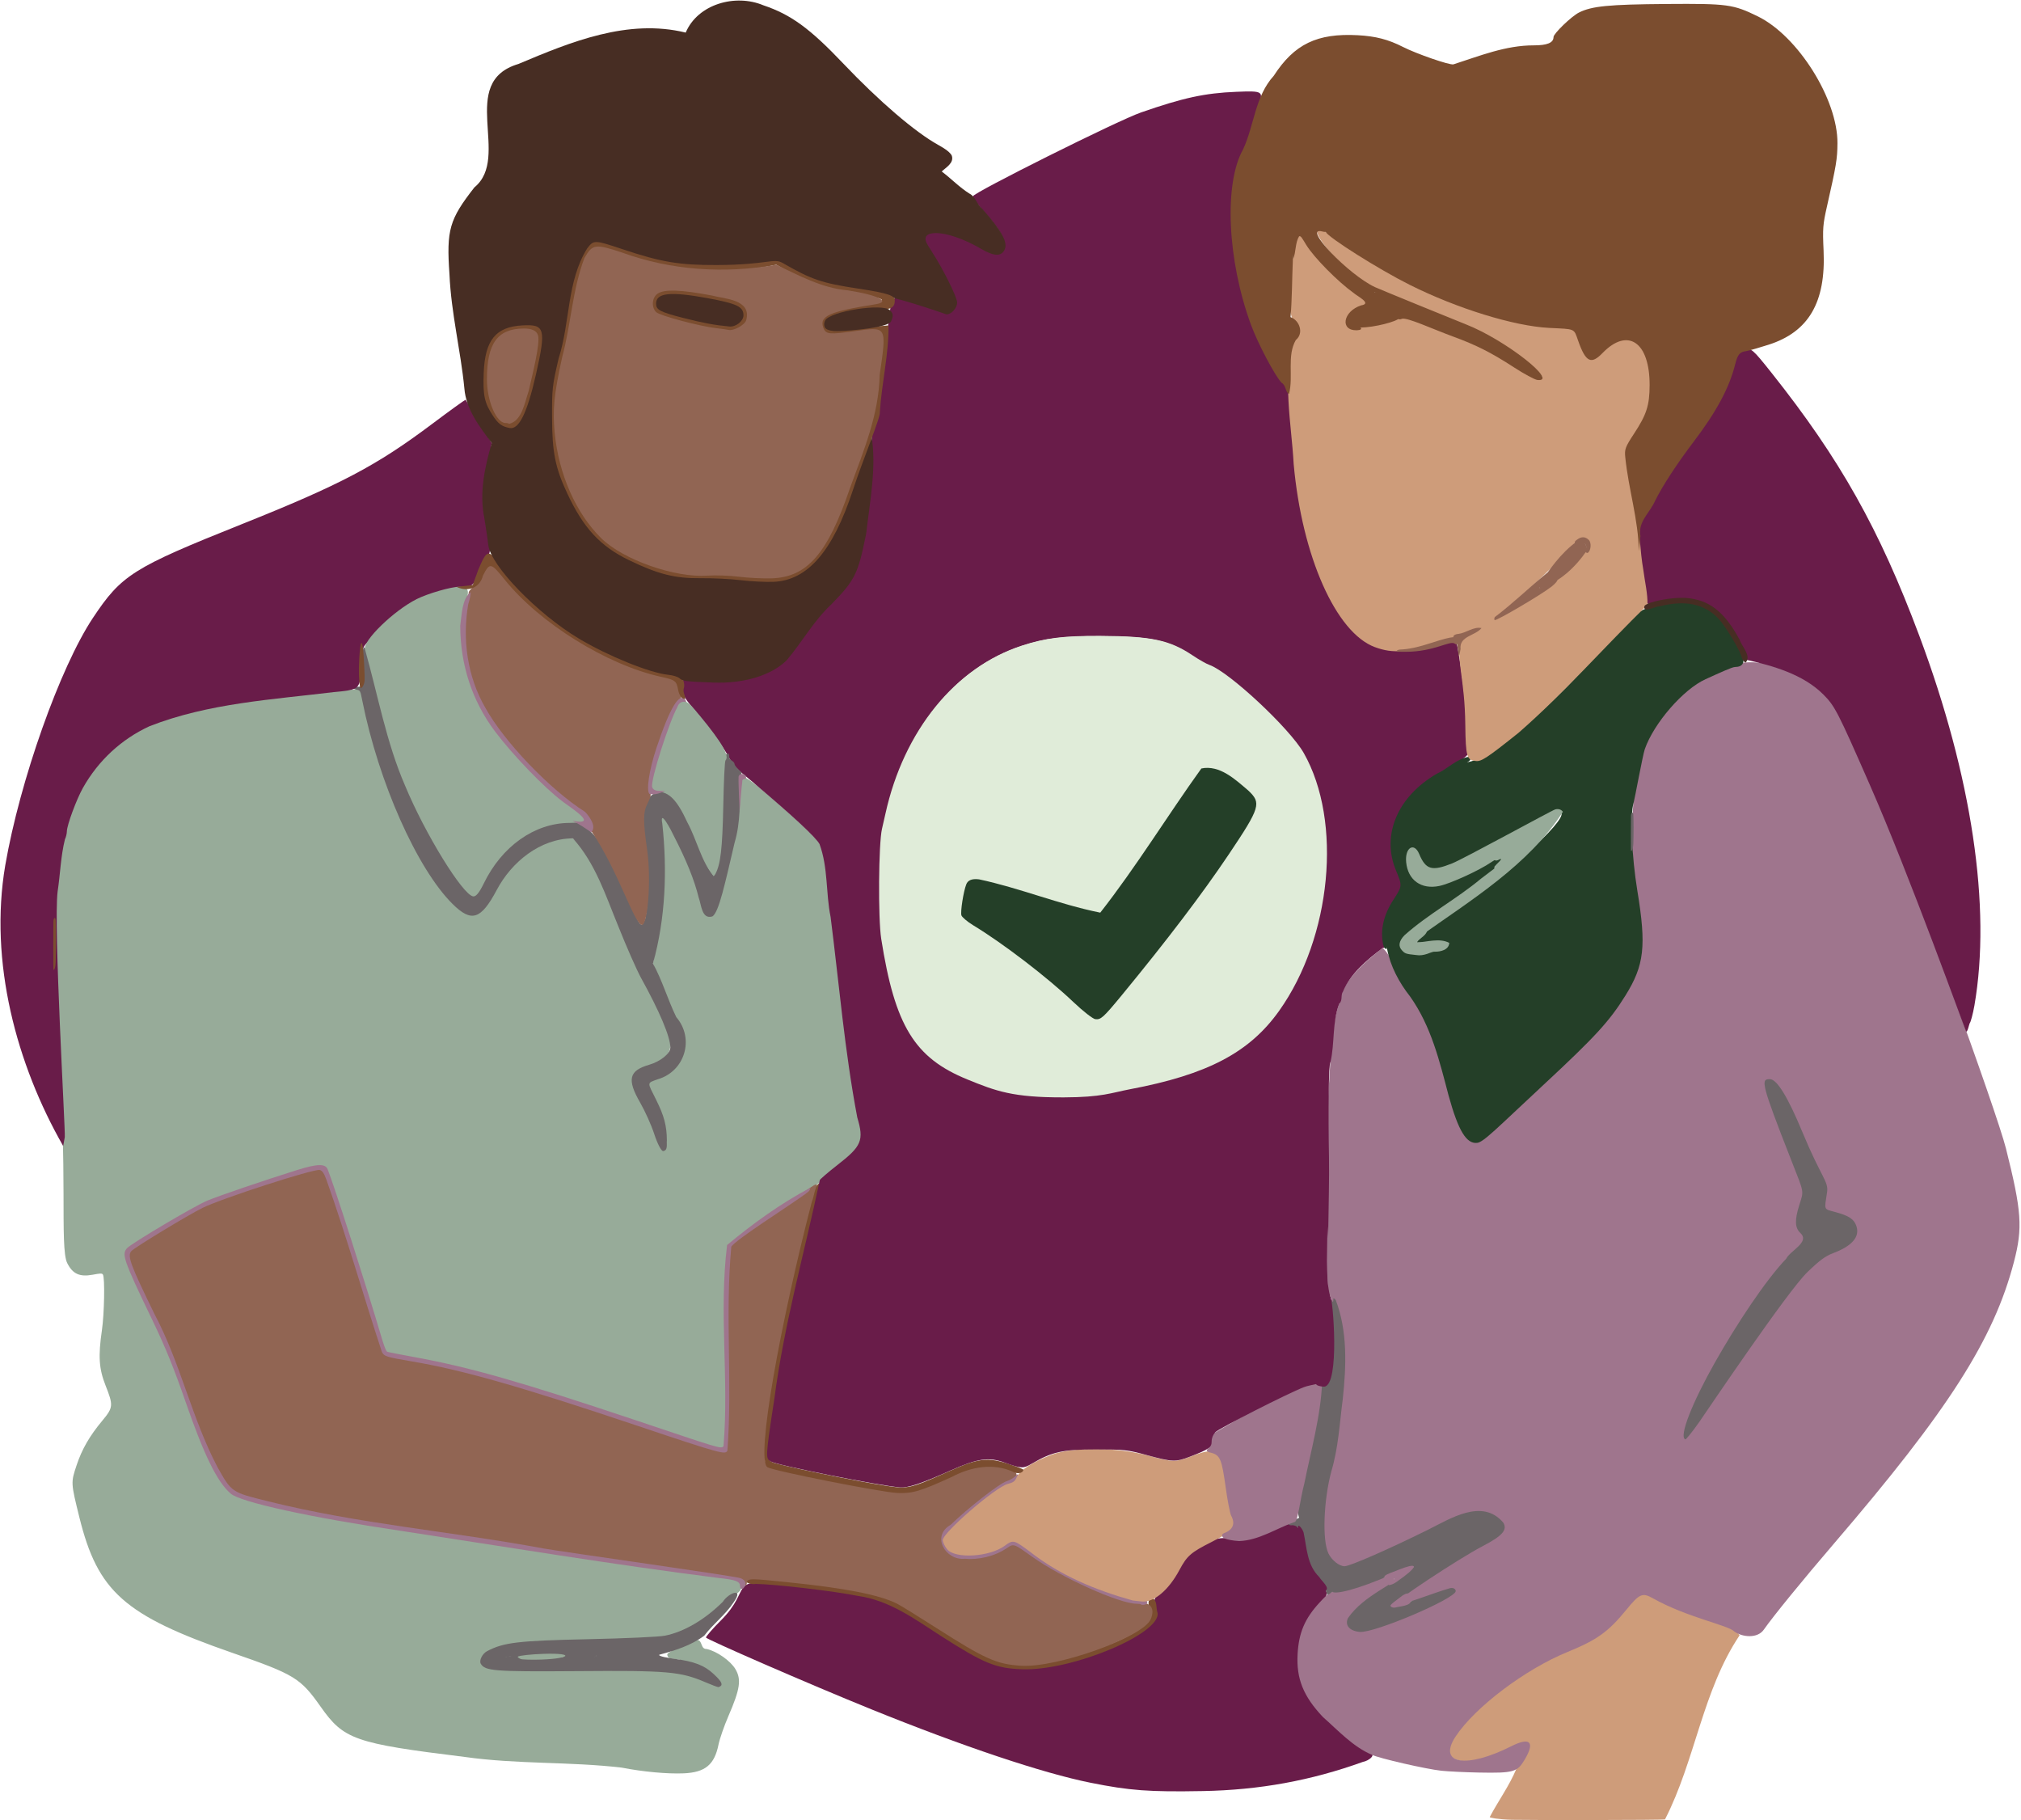 <svg width="1135" height="1022" viewBox="0 0 1135 1022" fill="none" xmlns="http://www.w3.org/2000/svg">
<path d="M935.08 1021.61C952.2 988.17 956.04 949.5 976.97 918.24C973.08 912.47 965.47 911.54 959.4 909.32C947.56 905.97 939.76 902.71 928.72 896.49C922.86 893.19 919.82 894.32 912.59 903.16C902.39 915.64 896.6 919.8 880.01 926.57C856.17 936.31 827.54 957.93 816.61 974.44C806.244 990.09 824.02 994.21 849.26 981.47C851.85 980.62 857.17 976.53 858.47 980.13C858.47 982.3 853.36 992.03 851.66 993.08C847.63 1002.79 841.52 1011.07 836.63 1020.32C836.51 1020.64 841.07 1021.63 849.14 1021.84C857.2 1022.05 934.37 1022.06 935.08 1021.61Z" fill="#CE9C7A"/>
<path d="M675.51 1005.71C707.308 1005.12 736.267 999.84 765.466 989.3C768.233 988.92 774.042 985.13 768.517 983.61C766.015 983.13 750.02 970.05 743.702 963.36C732.727 951.74 729.044 942.64 729.8 928.91C730.442 917.26 733.414 909.89 740.787 901.69C746.478 895.36 746.433 893.73 740.92 889.21C733.27 882.94 731.888 879.35 730.001 861.69C729.531 849.42 714.876 859.47 708.662 861.15C706.791 862.09 704.488 863.23 703.533 863.69C701.09 864.86 690.7 864.93 689.954 863.72C678.186 862.48 665.419 871.74 660.405 882.83C658.633 886.15 655.199 890.62 652.633 892.92C647.788 897.28 647.488 898.26 649.023 905.72C651.374 917.14 604.194 936.47 574.561 936.47C560.849 936.47 553.887 933.54 528.287 917.21C495.965 896.6 490.996 894.54 441.006 889.5C407.48 886.13 423.435 891.45 404.656 910.1C400.238 914.48 396.466 918.92 396.466 919.49C396.466 920.38 453.662 945.34 489.3 959.78C540.62 980.57 585.626 995.65 612.389 1001.02C634.438 1005.45 645.331 1006.26 675.51 1005.71Z" fill="#691C49"/>
<path d="M384.024 995.75C396.051 995.21 401.231 990.92 403.519 979.61C404.187 976.31 406.687 969.13 409.116 963.52C415.695 948.34 416.409 943.02 413.042 937.28C410.299 932.6 402.59 927.18 396.871 925.93C393.306 926.07 394.638 921.08 391.569 920.82C388.977 921.06 376.295 926.7 374.736 928.87C374.789 932.75 380.222 930.7 382.52 932.37C388.523 934.81 395.365 935.65 400.009 940.72C407.334 947.54 406.648 948.32 397.384 944.01C384.574 938.05 384.003 937.97 329 937.97C280.481 937.97 278.583 937.94 274.753 936.02C263.586 930.41 274.499 925.02 300.696 921.96C309.281 920.95 368.739 920.43 373.079 919.6C384.175 917.47 396.448 910.39 406.707 900.18C408.999 895.77 415.767 895.76 416.534 891.08C416.534 887.69 413.603 886.06 403.557 884.98C343.316 877.33 284.675 867.59 225.078 858.5C174.291 850.99 136.018 842.71 130.319 837.92C122.787 831.58 115.603 816.83 105.036 786.24C98.808 768.22 93.67 755.6 86.517 740.77C70.009 706.54 69.166 705 72.109 701.62C74.462 698.92 109.245 678.34 116.818 675.16C137.474 667.82 158.244 659.91 179.221 655.12C181.715 655 182.375 655.4 183.007 656.94C186.428 665.28 204.705 722.32 213.449 751.95C214.635 755.97 216.47 759.8 217.126 760.04C217.781 760.28 224.704 761.65 232.404 763.05C263.488 768.71 292.156 776.9 357.15 798.65C403.009 814.01 405.85 814.46 407.183 812.68C410.685 775.03 404.646 737.54 409.272 699.6C410.86 696.65 443.387 673.87 456.261 666.67C458.736 665.28 465.381 660.56 470.945 656.22C484.632 645.56 486.394 641.2 482.531 628.346C475.412 590.747 472.394 553.573 467.578 515.885C464.868 502.262 466.16 487.85 461.254 474.616C458.134 469.002 421.224 436.466 418.001 436.466C416.467 436.466 415.661 438.361 415.251 448.228C414.71 464.481 409.55 479.557 406.388 495.386C403.667 507.8 402.081 512.281 399.511 513.656C396.494 515.271 395.862 513.528 393.46 503.861C389.885 489.476 376.845 461.568 372.794 458.103C371.589 457.072 370.399 458.943 370.9 462.7C374.333 488.8 371.6 515.836 366.71 541.025C368.605 547.294 371.375 553.244 373.439 559.455C376.187 569.819 385.38 578.285 383.994 589.624C383.093 595.633 376.579 602.304 369.051 605.012C362.784 607.265 362.493 607.951 367.463 617.88C372.018 626.981 373.408 632.178 373.442 640.326C373.479 649.27 372.018 647.54 368.405 636.368C366.81 631.436 363.21 623.4 360.461 618.637C352.901 605.537 353.531 602.202 364.851 598.911C390.921 590.653 366.604 563.439 360.988 548.67C358.575 544.31 352.821 531.24 348.164 519.552C340.765 502.662 335.797 483.396 321.72 470.751C302.807 469.733 286.604 483.516 278.018 499.249C269.113 516.001 265.475 517.307 254.882 506.794C225.505 473.542 212.31 428.029 202.683 386.795C162.285 390.507 121.752 392.435 83.466 406.832C67.675 414.128 54.284 426.535 45.647 441.872C42.038 448.282 36.515 463.343 36.486 466.811C27.707 508.495 30.917 551.586 32.286 594.056C38.427 652 33.366 700.54 37.758 709.25C40.819 715.32 44.703 717.11 52.016 715.78C56.07 715.04 57.253 714.84 57.787 715.66C58.969 717.48 58.581 737.73 57.234 746.95C55.102 761.55 55.572 768.58 59.258 777.91C63.717 789.2 63.65 790.28 57.421 797.77C50.289 806.34 46.022 813.74 43.035 822.71C39.775 832.5 39.748 832.51 44.579 852.02C54.909 893.73 69.848 907.04 130.325 928.04C165.476 940.25 168.697 942.18 180.134 958.41C193.054 976.74 199.128 978.94 260.935 986.54C290.386 990.72 319.94 989.12 349.112 992.54C361.112 994.89 374.834 996.15 384.024 995.75Z" fill="#97AB99"/>
<path d="M830.54 995.31C850.06 995.69 852.09 995.01 856.16 988.24C862.23 978.15 859.38 975.16 848.77 980.52C823.54 993.25 807.134 990.67 817.5 975.03C828.43 958.52 856.58 937.3 880.42 927.56C897.01 920.78 903.22 916.31 913.42 903.83C920.64 894.99 922.33 894.12 928.2 897.42C947.4 908.24 970.63 912.56 973.99 916.1C978.49 919.37 987.03 920.16 990.57 915.06C995.72 907.67 1012.58 887 1029.92 866.79C1094.35 791.71 1119.62 752.14 1131.02 708.64C1136.04 689.45 1135.4 680.14 1126.55 644.87C1121.55 624.945 1073.23 490.762 1051.01 440.102C1029.47 391 1027.43 387.994 1011.5 379.734C994.59 370.967 978.6 369.466 967.95 375.541C967.01 376.079 962.75 378.068 958.44 379.988C945.62 385.701 928.66 404.335 923.13 418.809C916.53 436.054 914.49 476.551 918.9 503.053C926.09 546.274 920.01 558.281 866.14 608.347C833.93 638.283 830.71 644.09 825.01 639.623C819.74 635.493 813.245 610.116 809.028 594.858C804.138 573.317 790.335 556.609 780.462 537.514C779.176 534.902 777.019 532.466 776.253 532.466C767.722 539.21 758.218 547.227 753.719 557.046C752.255 558.703 752.658 561.009 752.227 562.981C746.822 578.539 747.498 596.373 746.035 612.978C743.302 671.94 744.352 726.42 748.93 730.37C753.802 734.57 755.966 764.4 753.046 785.43C751.254 799.03 750.641 812.61 746.666 825.86C742.3 842.16 741.535 865.25 745.066 872.69C746.864 876.48 752.094 880.52 755.118 880.53C758.061 880.54 780.411 870.85 802.152 860.08C814.361 854.28 831.72 842.14 843.34 855.53C845.58 859.23 842.59 861.75 830.39 868.2C818.25 874.62 792.205 892.06 790.229 895.08C787.066 899.89 792.363 900.75 804.948 895.99C808.55 895.14 813.683 891.72 816.47 893.42C816.47 897.45 773.304 915.47 763.817 915.47C749.022 912.07 765.809 898.92 772.31 896.01C776.202 892.95 782.37 890.5 783.233 885.37C771.884 885.01 762.693 892.54 751.588 893.47C747.518 893.47 746.431 894.06 741.158 899.76C732.783 908.8 729.402 916.72 728.734 928.85C727.977 942.58 731.951 952.47 742.925 964.1C751.539 971.72 759.914 980.9 770.522 985.36C774.275 987.27 800.9 993.38 809.444 994.29C813.294 994.7 822.81 995.16 830.54 995.31ZM946.69 807.37C945.59 800.64 951.1 791.53 954.2 784.39C972.14 749.38 989.42 722.65 1003.88 707.56C1006.48 702.61 1018.3 697.29 1011.87 691.61C1008.78 688.71 1008.8 685.61 1011.5 677C1014.11 668.66 1014.39 669.99 1007.13 651.51C989.54 606.686 988.93 607.034 994 607.034C997.84 607.034 1002.93 615.983 1011.38 636.391C1021.77 661.5 1025.94 663.23 1025.04 669.21C1023.49 679.61 1023.7 679.78 1030.41 681.61C1038.31 683.75 1040.27 684.95 1041.57 688.91C1043.52 694.8 1039.83 698.65 1029.13 702.65C1024.89 704.24 1021.22 706.88 1014.87 712.98C1002.95 724.42 999.47 729.07 972.01 770.41C958.56 790.65 947.32 807.16 946.69 807.37Z" fill="#9F758D"/>
<path d="M403.369 947.35C408.109 946.33 402.406 941.62 400.782 939.98C395.565 935.12 390.037 932.97 378.572 931.41C376.146 931.06 369.561 930.1 370.234 929.16C379.02 926.81 388.193 923.96 395.534 918.43C400.553 911.76 407.376 906.79 412.033 899.69C418.149 891.02 409.102 894.37 405.953 899.42C395.885 909.44 384.06 916.37 373.397 918.46C370.019 919.13 351.103 919.99 329.988 920.44C290.867 921.29 283.006 922.24 273.671 927.07C270.817 928.54 268.931 932.48 270.05 934.29C272.451 938.17 277.025 938.73 323.004 938.37C375.387 937.97 381.958 938.52 396.452 944.72C399.366 945.97 402.533 947.17 403.369 947.35ZM296.741 932.24C293.476 932.17 276.841 933.06 284.928 930.33C300.47 928.24 315.545 929.12 331.142 929.43C334.732 929.73 335.265 929.31 334.49 930.09C333.719 930.86 313.532 931.95 296.741 932.24Z" fill="#6B6567"/>
<path d="M574.147 937.32C602.381 938.25 652.489 917.11 650.057 905.5C649.095 902.91 650.063 899.48 647.676 897.61C644.395 896.96 644.693 900.86 645.653 902.79C650.574 915.87 614.828 928.27 588.17 932.94C566.432 936.74 559.918 934.62 526.398 913.2C500.329 896.54 497.356 895.3 474.657 891.46C459.257 888.86 423.219 885.24 420.747 886.02C415.804 888.27 422.011 889.99 424.452 889.39C435.251 889.52 468.681 893.45 481.893 896.14C499.551 898.65 513.691 909.09 528.212 918.47C552.673 934.14 559.29 936.83 574.147 937.32Z" fill="#7B4D2F"/>
<path d="M573.4 935.34C593.722 936.6 641.985 919.25 646.236 909.23C648.628 903.58 646.618 900.13 640.769 899.75C627.59 898.89 598.282 886.08 580.621 873.48C570.033 865.93 568.752 865.7 564.851 868.4C551.024 877.95 529.534 876.18 529.534 865.26C529.534 862.27 530.225 861.25 534.622 856.98C544.209 847.67 561.369 834.2 565.482 832.79C581.281 827.34 560.401 816.35 534.279 828.24C517.266 835.98 512.689 837.47 505.461 837.47C497.795 837.47 434.934 825.12 431.538 822.95C428.348 820.9 428.791 817.21 433.557 786.53C439.096 750.87 459.139 666.3 458.9 665.46C458.28 663.27 450.779 670.86 422.961 689.2C416.776 693.27 410.773 697.97 409.808 699.44C406.896 703.89 409.56 811.78 407.669 814.06C406.081 815.98 406.368 815.73 358.67 799.7C293.258 777.71 259.835 768.17 231.636 763.42C216.78 760.92 216.707 761.06 215.452 758.71C204.911 726.68 195.707 694.1 184.318 662.06C182.952 658.41 181.323 656.32 179.796 655.93C176.575 655.13 123.917 672.01 113.263 677.29C104.827 681.47 74.857 699.7 72.955 701.81C70.497 704.52 72.615 711.25 85.689 738.12C100.491 765.92 106.581 796.43 121.174 824.26C129.188 838.55 129.74 838.95 150.372 844.05C201.656 856.88 252.913 860.83 304.906 870.51C315.737 872.46 362.82 879.17 396.395 883.56C413.311 885.77 417.165 886.51 417.805 888.94C418.066 890.74 419.393 890.71 419.417 888.85C419.613 886 422.08 886.38 442.672 888.48C474.645 891.73 494.095 895.55 503.856 900.53C505.848 901.54 515.708 907.64 525.823 914.1C553.195 931.59 559.778 934.5 573.4 935.34Z" fill="#916553"/>
<path d="M329.351 931.75C335.563 930.99 337.001 928.92 331.58 927.91C321.089 925.94 280.457 929.17 280.469 931.85C280.47 932.03 282.925 932.72 286.051 932.84C289.178 932.96 323.14 932.51 329.351 931.75ZM300.732 931.21C297.264 931.74 286.423 930.59 295.712 930.16C302.844 929.38 310.023 929.39 317.03 929.75C316.332 930.87 314.614 930.2 312.414 930.56C311.314 930.74 306.095 931.03 300.732 931.21Z" fill="#6B6567"/>
<path d="M300.505 931.95C319.78 931.78 324.445 928.02 305.08 928.66C298.483 928.88 291.259 929.63 290.772 930.26C290.567 930.53 291.802 931.61 293.445 931.75C295.087 931.9 297.567 931.97 300.505 931.95Z" fill="#97AB99"/>
<path d="M763.64 916.34C771.779 917.11 817.53 897.6 817.53 893.42C817.53 892.34 816.39 891.37 814.415 891.75C803.378 894.99 792.588 899.74 781.534 902.12C781.534 900.08 819.04 875.28 832.86 868.08C843.65 862.45 846.73 859.06 844.25 854.97C832.34 840.99 814.286 852.9 801.678 859.12C779.937 869.89 758.064 879.47 755.12 879.46C752.097 879.46 747.829 876.02 746.031 872.23C742.5 864.79 743.332 842.43 747.697 826.14C751.667 812.84 752.321 799.23 754.104 785.57C756.104 767.08 756.831 747.54 750.205 730.11C749.212 728.3 747.456 728.85 747.348 732.02C746.834 738.39 747.438 744.76 747.837 751.14C748.875 766.01 748.135 773.2 744.976 776.36C743.435 778.61 739.921 777.6 740.08 781.25C737.751 798.35 736.706 815.63 731.541 832.36C728.277 844.55 728.321 853.54 730.745 852.91C734.74 851.87 735.596 854.14 736.98 864.78C738.443 876.03 739.207 877.89 744.615 883.76C748.5 887.97 749.591 890.27 748.214 892.47C746.02 895.96 756.881 894.27 774.859 886.94C785.054 882.79 793.453 879.55 793.977 879.72C782.275 890.39 766.253 895.4 757.008 908.59C755.236 912.4 757.605 915.77 763.64 916.34Z" fill="#6B6567"/>
<path d="M783.362 902.7C786.266 901.89 792.534 901.8 792.442 898.57C791.342 898.81 788.874 897.94 790.542 896.68C792.076 892.63 787.083 896.17 785.868 897.27C783.056 899.32 781.399 900.68 780.98 901.33C780.561 901.98 781.757 902.88 783.362 902.7Z" fill="#9F758D"/>
<path d="M640.881 900.97C641.206 901.29 642.867 901.23 643.79 900.71C645.763 898.45 641.802 898.37 640.417 898.2C623.939 896.25 598.413 884.68 578.947 870.36C570.033 863.8 568.409 863.58 563.627 867.11C555.131 873.39 537.432 874.71 532.797 869.32C529.247 865.19 529.744 863.69 535.622 857.98C545.649 848.24 562.156 835.35 565.933 834.34C568.528 833.83 574.33 830.23 571.337 827.83C569.697 829.68 567.527 831.03 565.134 831.78C561.021 833.19 543.466 846.91 533.878 856.21C522.756 862.58 531.049 876.36 541.839 875.26C549.15 875.98 558.544 874.05 565.458 869.27C569.359 866.58 569.413 866.8 580.001 874.35C596.275 885.96 628.798 900.53 638.363 900.53C639.63 900.53 640.555 900.64 640.881 900.97Z" fill="#9F758D"/>
<path d="M641.226 899.26C647.879 899.95 656.281 893.02 662.413 881.51C666.625 873.61 668.855 871.68 680.24 865.94C693.709 859.14 695.525 856.46 692.349 850.52C691.732 849.37 690.453 842.6 689.436 835.27C686.517 814.23 683.861 812.02 669.851 817.42C659.93 821.25 659.162 821.23 644.537 817.25C627.531 812.62 602.608 812.41 590.826 816.77C580.302 820.67 572.617 825.63 571.037 829.39C570.037 831.77 569.164 832.42 566.071 833.2C559.125 834.97 529.466 860.59 529.466 864.79C529.466 865.95 530.672 868.49 531.987 870.02C536.623 875.41 555.765 874.25 564.261 867.97C569.043 864.44 569.401 864.66 578.315 871.22C595.434 884.66 615.351 892.92 636.19 898.7C636.871 898.79 639.146 899.04 641.226 899.26Z" fill="#CE9C7A"/>
<path d="M747.816 894.15C750.84 891.82 750.227 888.39 745.165 882.83C736.027 875.14 740.012 862.62 735.064 853.19C731.735 849.36 727.756 853.83 724.327 854.75C722.474 855.86 724.41 856.73 725.708 856.42C734.427 856.73 730.171 874.8 740.449 886.68C742.914 889.15 744.439 892.35 745.39 895.49C745.698 895.54 746.692 895.01 747.816 894.15Z" fill="#6B6567"/>
<path d="M417.478 891.86C419.361 889.77 419.121 887.47 416.05 886.21C412.978 884.95 315.926 871.41 305.094 869.46C253.229 859.81 201.875 855.82 150.628 843.01C129.996 837.92 130.119 838.03 122.105 823.74C107.476 795.83 101.522 765.61 86.649 737.65C73.575 710.78 71.289 705.24 73.747 702.52C75.649 700.42 105.301 682.43 113.737 678.25C124.391 672.97 176.316 656.16 179.536 656.97C181.063 657.35 181.951 658.78 183.318 662.44C194.791 694.7 203.909 727.15 214.51 759.22C215.766 761.56 216.603 761.97 231.459 764.48C259.657 769.23 292.918 778.73 358.33 800.71C406.028 816.74 406.903 816.66 408.491 814.74C411.408 776.04 407.121 738.71 410.702 700.03C413.329 696.01 440.537 678.86 452.125 670.58C453.301 669.59 455.097 668.74 455.052 666.96C438.245 675.88 423.031 686.9 408.332 699.1C403.647 737.35 409.48 773.93 406.328 812.04C404.995 813.82 403.348 812.99 357.489 797.64C292.495 775.89 263.679 767.66 232.596 762C224.896 760.6 218.146 759.28 217.491 759.04C216.835 758.8 215.659 755.67 214.473 751.65C205.729 722.02 187.415 664.87 183.995 656.54C182.731 653.46 178.628 653.31 166.841 656.99C148.919 662.59 122.897 671.46 116.405 674.18C108.832 677.36 73.656 698.22 71.304 700.92C68.361 704.3 69.048 707 85.556 741.23C92.708 756.06 97.799 768.56 104.027 786.59C114.594 817.18 122.1 832.4 129.631 838.73C135.33 843.53 174.135 852.04 224.922 859.55C284.419 868.63 343.461 878.43 403.443 886.04C412.571 887.03 415.451 887.8 415.556 890.35C415.584 891.03 415.816 891.81 415.986 892.01C416.156 892.21 417.194 892.17 417.478 891.86Z" fill="#9F758D"/>
<path d="M744.156 893.24C747.484 891.92 742.006 887.6 740.879 885.51C733.956 878.75 733.945 869.05 732.085 860.46C731.321 858.24 729.568 856.34 729.138 856.77C728.886 857.03 728.991 861.92 729.558 867.11C730.805 878.53 733.378 884.29 739.317 889.18C741.743 891.18 743.899 892.99 744.156 893.24Z" fill="#691C49"/>
<path d="M780.024 890.11C783.271 889.66 785.678 887.08 788.349 885.33C796.794 878.91 795.702 877.37 785.181 881.55C783.128 882.58 773.152 885.27 779.536 886.52C780.797 886.41 785.142 886.04 781.857 887.15C781.222 887.59 780.596 888.15 780.277 888.54C779.959 888.93 779.872 889.96 780.024 890.11Z" fill="#9F758D"/>
<path d="M695.93 865.33C707.13 864.93 716.816 858.16 727.248 854.55C729.025 853.61 730.015 842.5 732.559 832.81C735.983 815.58 741.984 794.15 742.489 775.87C722.049 779.5 699.595 794.6 681.72 804.75C678.654 806.95 680.607 811.86 678.219 813.57C676.598 814.87 679.107 815.55 680.142 815.73C685.337 817.1 686.174 819.53 688.379 835.42C689.396 842.75 690.791 849.87 691.408 851.02C693.88 855.64 692.473 859.01 687.313 860.95C685.791 861.52 686.167 863.25 687.798 863.9C689.428 864.54 692.47 865.13 695.93 865.33Z" fill="#9F758D"/>
<path d="M504.043 838.33C512.462 838.67 516.736 837.42 534.722 829.22C545.26 823.6 558.285 821.3 569.376 826.66C571.07 827.48 574.28 827.58 574.766 825.31C574.533 825.01 573.373 824.46 571.604 823.81C555.6 817.88 550.913 818.13 533.508 825.9C511.227 835.84 509.955 836.17 497.909 834.33C480.135 831.62 435.892 822.42 433.535 820.93C430.614 819.08 430.797 820.53 436.015 786.69C441.659 750.09 461.219 664.99 461.16 664.58C457.88 663.22 457.31 672.01 455.874 675C438.599 741.68 424.245 819.26 430.961 823.85C434.12 825.89 495.062 837.97 504.043 838.33Z" fill="#7B4D2F"/>
<path d="M505.334 835.17C509.92 835.54 516.737 833.31 533.884 825.68C549.078 818.92 555.2 818 564.26 821.28C573.738 824.71 574.666 824.69 579.472 821.87C590.845 815.21 596.965 813.86 615.441 813.87C631.467 813.89 632.983 814.05 644.199 817.1C658.448 820.98 660.292 821.02 668.361 817.91C679.358 813.67 680.459 812.65 680.468 809.27C680.472 807.54 681.255 805.58 682.443 804.3C684.49 802.1 723.318 782.33 732.307 778.9C736.171 777.36 743.547 777.16 746.137 773.86C747.138 760.02 744.351 744.58 746.8 730.97C744.493 724.93 746.781 671.48 746.366 649.93C745.875 624.426 746.17 596.852 747.177 596.496C749.678 585.854 748.077 573.998 752.158 563.497C754.178 561.73 752.792 558.739 754.223 556.78C758.382 546.71 767.826 538.861 776.439 532.36C778.184 532.462 778.48 530.648 777.819 529.405C775.608 522.889 777.822 513.163 783.391 504.616C788.42 496.896 788.738 495.743 784.888 487.121C775.707 466.558 791.204 444.254 809.683 433.364C829.87 421.466 824.75 424.429 824.31 412.843C823.73 397.723 820.17 370.99 818.41 362.871C817.36 358.012 815.35 359.719 803.882 363.406C794.135 366.539 792.122 365.459 781.19 363.362C760.236 359.342 748.965 344.899 738.016 311.461C731.61 291.895 729.412 280.885 727.497 258.78C723.95 217.826 723.634 216.374 720.475 213.044C716.666 209.028 707.386 191.401 703.5 180.825C690.018 144.135 688.18 102.565 699.234 82.659C703.173 75.639 703.857 67.671 706.552 60.195C709.657 51.17 709.813 50.919 694.17 51.558C676.591 52.276 664.413 54.916 640.766 63.152C627.591 67.741 546.408 108.28 546.408 110.217C546.408 110.983 548.472 114.149 550.831 116.821C562.093 129.579 565.125 134.624 563.124 138.652C561.271 142.383 558.82 141.949 551.4 137.604C535.864 128.504 517.695 126.517 518.618 133.138C518.852 134.816 520.232 137.473 522.671 141.213C528.935 150.82 536.408 165.791 536.408 168.832C535.546 178.023 525.511 172.706 520.609 170.669C505.907 164.661 500.797 163.652 499.749 175.278C496.915 196.024 495.091 217.282 491.441 237.643C490.061 241.332 489.371 245.12 489.676 247.14C490.48 252.465 487.519 287.403 485.351 298.216C480.803 320.904 479.387 323.799 466.035 337.453C460.173 343.447 453.323 351.745 450.163 356.675C438.019 381.938 407.609 383.108 384.191 380.904C379.793 388.649 387.385 395.093 391.611 400.634C398.219 408.777 405.131 417.428 409.973 426.36C413.353 432.466 420.036 436.496 425.22 441.287C445.049 457.995 458.173 470.203 460.238 473.918C465.15 487.245 463.703 501.398 466.478 514.942C471.262 552.545 474.338 590.033 481.45 627.48C485.301 640.295 483.882 643.61 470.471 654.02C465.05 658.22 460.408 662.32 460.408 662.61C451.793 703.41 440.413 743.3 434.936 785.05C429.68 819.23 429.985 818.81 432.907 820.65C436.175 822.72 493.522 834.22 505.334 835.17ZM597.42 614.332C574.683 614.926 544.753 607.323 529.187 596.988C510.258 584.419 502.238 567.294 495.753 525.999C493.872 514.018 494.286 472.832 496.383 463.701C497.014 460.951 497.887 457.124 498.321 455.199C508.686 409.281 536.905 374.73 573.98 362.638C587.173 358.335 597.105 357.11 617.811 357.213C646.553 357.356 656.139 359.353 669.054 368.014C672.578 370.377 676.952 372.848 678.626 373.432C689.714 377.297 723.217 408.61 731.08 422.44C759.361 472.188 739.059 561.873 693.256 589.428C677.608 598.842 656.642 605.812 632.504 609.635C625.204 610.792 616.729 612.264 613.704 612.901C610.679 613.538 603.404 614.176 597.42 614.332Z" fill="#691C49"/>
<path d="M946.55 808.25C946.81 808.33 950.17 804.41 954.39 798.35C958.62 792.28 1003.72 725.22 1015.08 714.27C1021.93 707.67 1025.15 705.28 1029.49 703.66C1040.2 699.65 1044.53 694.46 1042.59 688.58C1041.28 684.61 1038.59 682.72 1030.69 680.58C1023.98 678.75 1024.55 679.76 1026.1 669.37C1027 663.38 1022.76 661.09 1012.36 635.982C1003.92 615.574 997.84 605.966 994 605.966C988.93 605.966 988.54 607.076 1006.14 651.9C1013.39 670.38 1013.09 668.35 1010.48 676.68C1007.78 685.29 1008.04 689.49 1011.13 692.39C1016.6 697.46 1005.37 702.24 1003.11 706.82C991.58 718.86 975.31 743.44 963 765.23C950.69 787.03 942.56 806.92 946.55 808.25Z" fill="#6B6567"/>
<path d="M743.829 778.61C752.547 777.41 748.585 728.85 747.145 727.96C744.877 704.94 741.824 751.62 745.291 769.55C743.044 771.73 740.458 773.65 738.692 776.26C738.509 776.83 739.31 777.73 740.279 778.06C741.405 778.44 743.138 778.71 743.829 778.61Z" fill="#691C49"/>
<path d="M748.341 730.87C748.974 731.96 748.992 727.66 748.238 726.69C747.799 725.98 745.484 688.5 745.484 688.5L745.203 707.95C745.397 722.8 746.477 727.65 748.341 730.87Z" fill="#9F758D"/>
<path d="M372.315 646.35C375.292 646.12 374.249 642.32 374.509 640.321C374.475 632.173 372.973 626.503 368.418 617.402C363.448 607.473 363.146 608.27 369.412 606.016C384.641 601.586 390.192 583.217 379.806 571.147C374.984 561.275 371.963 550.571 366.71 541.025C373.78 515.623 374.777 488.681 371.958 462.559C370.25 453.428 377.093 466.435 378.334 469.188C385.563 483.235 389.912 494.012 392.423 504.118C393.878 507.855 394.04 516.397 400.015 514.597C403.723 512.613 407.286 495.528 412.57 473.106C415.974 461.672 415.412 449.912 415.803 438.321C415.508 436.609 416.304 435.469 416.495 434.019C415.352 432.238 413.186 431.207 412.534 429.104C412.341 426.949 409.114 427.019 409.528 424.641C409.475 421.954 407.569 423.065 407.123 424.92C402.91 446.757 407.991 469.286 400.745 490.784C400.43 491.302 399.776 492.923 400.597 491.731C400.067 489.525 397.715 488.611 397.589 486.073C392.893 472.696 382.846 452.261 378.954 448.135C373.134 441.964 365.158 443.905 361.941 452.328C359.251 473.308 366.624 494.297 362.398 515.675C360.131 522.177 359.406 520.279 352.537 503.866C335.69 463.61 325.83 455.535 304.567 463.491C291.223 468.483 277.697 481.297 270.777 495.516C266.471 504.366 266.107 504.469 260.09 497.404C252.232 488.178 235.541 458.156 228.055 439.798C219.434 421.276 214.831 401.193 210.116 381.382C205.421 360.694 203.424 359.005 203.613 371.008C203.856 386.401 204.458 385.444 200.725 385.617C198.505 385.216 197.298 386.607 200.044 387.232C202.382 387.592 202.361 387.89 203.464 393.409C212.597 439.149 234.192 487.763 254.13 507.552C264.723 518.065 270.055 516.502 278.96 499.751C287.32 483.934 303.449 470.848 321.72 470.751C334.41 484.693 340.131 502.883 347.172 519.948C351.829 531.635 357.641 544.826 360.053 549.187C370.45 567.984 376.466 582.222 376.466 588.205C376.466 591.599 370.86 596.052 364.553 597.886C353.242 601.174 351.978 606.072 359.516 619.138C362.253 623.884 365.773 631.716 367.393 636.666C369.267 642.4 371.31 646.14 372.315 646.35Z" fill="#6B6567"/>
<path d="M36.387 638.5C36.744 633.731 29.968 519.782 32.368 500.566C33.861 490.7 34.082 480.867 36.491 471.213C37.03 470.207 37.543 468.094 37.554 466.82C37.583 463.352 42.968 448.806 46.577 442.396C55.214 427.059 68.123 415.097 83.914 407.801C117.018 394.811 153.268 392.802 187.549 388.614C202.171 387.256 202.285 387.085 202.691 374.495C203.136 360.676 204.748 363.288 209.83 356.966C214.815 350.765 226.772 341.246 234.428 337.382C240.4 334.367 255.567 329.96 262.045 329.357C265.385 329.046 266.137 328.35 269.486 320.584C275.231 307.261 277.135 315.879 273.083 290.914C269.744 276.654 274.126 262.549 276.154 248.791C271.068 240.724 266.624 232.25 261.441 224.466C261.153 224.466 252.627 230.566 242.887 237.89C211.495 261.496 191.286 272.142 135.802 294.322C74.54 318.812 68.26 322.807 52.189 346.961C33.709 374.735 11.179 438.295 2.947 485.909C-6.26 540.042 9.25 597.663 35.479 643.5L36.387 638.5Z" fill="#691C49"/>
<path d="M829.5 641.75C833.18 641.4 840.69 633.46 866.86 609.129C895.92 582.124 903.8 573.53 912.82 559.058C923.44 542.008 924.68 531.346 919.53 500.078C916.38 480.977 915.38 457.452 917.46 450.729C917.98 449.04 922.57 423.976 923.72 420.676C928.81 406.053 945.36 387.003 957.89 381.354C965.4 377.967 972.74 374.534 974.36 374.534C983.29 374.446 977.48 364.539 975.22 360.469C964.54 340.314 952.38 334.462 931.7 339.467C920.01 342.295 917.75 344.048 897.22 367.018C879.16 387.221 868.32 397.715 852.08 410.697C842.59 418.343 833.38 427.467 820.85 428.444C819.39 429.478 814.31 432.61 809.52 435.434C786.898 448.772 777.453 469.889 786.302 486.967C790.519 495.106 790.423 497.052 785.428 504.781C771.852 521.96 779.709 544.154 791.868 559.48C803.764 576.236 808.435 595.773 813.527 615.142C819.08 635.236 823.58 642.31 829.5 641.75ZM795.255 534.941C791.325 534.922 789.869 534.559 788.337 533.026C786.209 530.898 786.075 529.596 789.289 526.164C792.503 522.731 828.94 497.019 835.19 491.793C841.43 486.567 845.08 481.994 844.25 481.161C838.99 482.261 834.39 485.294 829.51 487.54C812.12 496.452 804.261 498.685 798.707 495.928C791.46 493.084 788.456 483.018 792.323 476.708C793.642 475.8 794.619 476.537 796.042 479.942C799.754 488.828 804.611 490.323 815.935 485.79C822.72 483.074 851.15 468.043 865.1 459.798C873.45 454.86 875.28 454.037 876.83 456.428C879.85 461.067 843.31 493.56 811.531 514.969C805.651 519.117 799.568 523.237 795.5 529.242C801.199 529.601 807.839 527.207 812.906 529.804C813.52 531.402 812.057 532.182 808.736 533.254C805.415 534.327 800.737 534.967 795.255 534.941Z" fill="#243F28"/>
<path d="M609.5 615.596C600.463 615.425 591.362 615.055 582.373 614.873C582.304 614.941 584.125 615.92 586.527 615.974C588.929 616.028 609.5 615.596 609.5 615.596Z" fill="#7B4D2F"/>
<path d="M612.5 614.571C599.798 614.397 587.023 614.111 574.373 613.873C574.304 613.941 576.748 614.919 580.147 614.971C583.545 615.023 612.5 614.571 612.5 614.571Z" fill="#97AB99"/>
<path d="M597.425 616.194C619.069 616.133 624.242 613.575 634.599 611.623C678.101 603.424 701.675 591.02 718.322 567.666C747.81 526.3 754.027 461.236 732.194 422.83C724.331 409 690.251 377.207 679.163 373.342C677.489 372.758 673.358 370.408 669.835 368.045C656.919 359.385 646.745 357.206 618.003 357.063C597.296 356.96 587.028 358.238 573.834 362.541C536.434 374.739 507.491 410.376 497.271 456.885C496.727 459.36 495.857 463.177 495.336 465.377C493.401 473.536 493.091 515.663 494.884 527.083C502.581 576.09 513.626 594.038 543.28 606.127C559.339 612.675 568.742 616.274 597.425 616.194ZM615.355 571.271C613.894 571.482 611.158 569.207 604.96 563.174C591.163 549.746 564.04 528.876 547.005 518.582C543.854 516.678 541.261 514.632 540.957 513.674C540.32 511.669 542.057 501.012 543.657 496.945C544.481 494.853 545.397 494.276 549.69 494.822C553.984 495.367 615.197 513.534 617.908 513.534C639.064 487.411 656.124 458.973 674.685 431.5C687.128 431.435 699.647 440.772 704.466 451.87C704.466 460.303 671.956 506.101 629.17 558.161C619.638 569.759 618.675 570.791 615.355 571.271Z" fill="#E0ECD9"/>
<path d="M1106.23 574.453C1106.67 574.178 1107.98 569.541 1108.84 564.591C1118.4 509.458 1107.45 435.994 1077.83 356.841C1055.47 297.098 1033.33 257.714 995 209.474C983.99 195.615 983.5 195.447 979.55 196.203C976.45 196.795 974.34 199.98 972.59 207.377C963.9 235.413 941.38 254.849 928.53 280.76C926.45 284.885 923.91 288.961 922.75 290.009C919.29 293.13 920.33 317.467 924.63 337.716C925.62 341.384 930.22 337.711 932.81 337.916C946.65 334.659 958.57 337.496 966.86 346.073C971.18 350.536 981.74 368.699 981.04 370.561C995.18 373.726 1012.59 378.496 1024.04 390.014C1030.47 396.446 1032.11 399.678 1050.03 440.531C1072.54 491.836 1103.36 577.566 1104.1 579.016C1104.83 580.466 1106.01 574.59 1106.23 574.453Z" fill="#691C49"/>
<path d="M615.136 572.274C618.176 572.595 619.378 571.728 629.984 558.839C655.555 527.763 675.171 501.949 690.049 479.798C707.972 453.111 708.378 450.915 701.119 443.957C693.806 437.749 685.042 429.379 674.685 431.5C655.418 458.349 638.021 486.829 617.908 512.466C594.4 507.72 572.999 498.705 549.825 493.762C545.531 493.217 543.487 494.462 542.664 496.555C541.063 500.622 539.303 511.992 539.939 513.997C540.243 514.955 543.302 517.592 546.452 519.496C563.18 529.604 588.232 548.791 602.824 562.669C608.416 567.988 613.804 572.134 615.136 572.274Z" fill="#243F28"/>
<path d="M31.28 539.939C31.467 531.923 31.467 521.539 31.28 516.905C31.187 514.587 30.035 515.077 29.973 517.719C29.911 520.36 29.907 542.506 29.967 543.995C30.027 545.484 31.18 544.211 31.28 539.939Z" fill="#7B4D2F"/>
<path d="M795.378 536.27C799.709 537.035 803.414 534.674 807.392 533.507C809.32 532.754 812.957 531.917 812.207 529.155C806.806 528.608 801.462 531.135 796.155 529.477C793.458 528.894 796.727 526.782 797.473 525.779C826.47 505.173 858.39 485.817 877.73 455.846C876.95 454.65 875.35 453.99 873.47 454.472C871.6 454.954 822.32 482.083 815.538 484.799C804.215 489.332 800.739 488.416 797.027 479.531C794.181 472.72 788.912 475.904 789.702 484.131C790.673 494.238 798.214 499.622 808.398 497.461C814.615 496.142 830.84 488.723 837.4 484.194C842.57 480.642 848.1 477.809 853.47 474.768C847.45 482.347 839.26 487.447 831.79 493.341C817.94 504.881 802.241 513.153 788.76 525.158C785.401 528.624 785.345 531.414 787.231 533.498C789.025 535.481 789.368 535.654 795.378 536.27Z" fill="#97AB99"/>
<path d="M779.58 525.537C780.297 515.285 780.716 514.038 786.357 505.31C791.318 497.635 791.462 494.603 787.25 486.476C782.606 477.512 782.745 469.401 787.686 459.06C793.24 447.435 799.907 441.753 823.6 428.248C824.92 427.714 827.12 426.076 824.92 424.95C818.15 425.968 813.172 431.623 806.981 434.424C784.849 447.254 775.714 468.874 783.961 488.705C787.586 497.423 787.584 497.487 782.554 505.206C776.816 514.013 774.903 523.008 776.999 531.133C777.395 532.672 778.671 533.286 778.886 532.515C779.101 531.745 779.303 529.494 779.58 525.537Z" fill="#243F28"/>
<path d="M805.747 534.389C808.992 534.467 813.747 533.372 813.903 529.421C808.26 526.561 801.624 528.94 795.5 529.247C797.281 526.673 802.141 524.848 801.392 521.466C798.355 523.051 795.878 525.571 793.978 528.383C795.767 532.42 801.319 530.881 804.832 530.688C814.605 529.352 812.202 529.981 809.956 531.292C807.139 533.082 797.2 535.012 805.747 534.389Z" fill="#97AB99"/>
<path d="M360.387 519.32C363.713 520.117 365.854 494.256 363.473 477.425C361.1 460.661 361.108 456.114 363.76 450.976C364.551 449.102 365.993 447.046 365.154 444.968C361.422 442.661 374.592 400.072 380.925 393.739C383.445 392.17 382.613 389.649 381.934 387.373C380.968 382.047 379.454 380.754 371.386 378.981C341.055 372.314 303.891 349.215 284.285 324.843C276.509 315.177 274.194 315.087 269.987 323.256C266.588 329.855 262.791 331.561 263.245 332.922C261.009 340.976 259.787 349.397 260.687 357.9C261.223 373.488 264.261 384.584 271.66 397.989C282.133 416.962 308.313 444.294 327.925 456.727C330.585 458.413 333.281 464.722 332.09 466.647C347.389 489.357 355.895 518.186 360.387 519.32Z" fill="#916553"/>
<path d="M265.7 503.326C267.176 503.558 268.954 501.704 271.714 496.032C281.871 475.158 300.215 462.169 319.752 462.077C323.028 461.827 326.536 462.483 329.534 460.941C329.534 459.595 326.162 456.359 316.597 449.196C306.434 441.585 288.86 423.361 278.86 410.068C262.81 388.731 255.471 358.444 261.593 338.623C263.877 331.23 262.984 329.511 257.913 329.481C253.409 329.455 240.201 333.272 233.996 336.404C220.928 343.001 203.591 359.98 204.969 364.582C212.202 390.17 216.981 416.999 227.514 441.204C238.718 468.233 259.817 502.401 265.7 503.326Z" fill="#97AB99"/>
<path d="M401.762 490.753C404.662 485.371 405.701 476.651 406.195 452.511C406.476 438.761 406.969 427.443 407.471 426.92C409.707 424.596 405.875 417.403 392.979 401.815C389.828 398.461 384.187 389.024 379.673 396.072C374.836 404.044 364.17 438.22 365.23 442.273C365.565 443.555 367.147 444.534 369.166 444.534C375.731 444.534 380.327 449.358 385.996 461.722C391.332 471.512 393.841 483.731 400.785 491.996C400.999 491.86 401.465 491.303 401.762 490.753Z" fill="#97AB99"/>
<path d="M839.51 488.189C845.31 484.626 850.67 480.06 854.36 474.267C854.21 474.126 852.67 474.343 851.25 474.983C849.84 475.623 842.1 479.905 840.87 480.723C837.85 482.379 839.53 484.261 842.17 482.517C844.93 481.357 840.09 485.483 839.37 486.512C839.05 486.985 839.27 488.122 839.51 488.189Z" fill="#97AB99"/>
<path d="M917.28 473.863C917.48 468.002 917.47 460.526 917.27 457.311C917.17 455.704 916.02 456.114 915.95 458.046C915.89 459.977 915.88 476.5 915.94 477.492C916.01 478.484 917.16 477.282 917.28 473.863Z" fill="#6B6567"/>
<path d="M331.975 467.328C335.266 464.398 331.157 458.464 328.486 455.819C308.889 443.396 283.065 416.441 272.595 397.473C262.388 379.913 259.585 358.888 262.964 339.295C263.903 336.47 264.469 333.253 264.227 332.568C259.411 336.389 259.361 345.065 258.474 351.356C258.504 373.344 265.198 393.682 278.007 410.71C288.006 424.003 305.794 442.44 315.957 450.051C320.437 453.531 336.854 463.706 321.5 460.911C325.249 462.69 328.646 464.994 331.975 467.328Z" fill="#9F758D"/>
<path d="M416.866 438.959C416.64 437.403 417.928 437.59 418.896 437.059C419.774 434.091 414.322 433.506 414.787 436.931C414.601 438.451 415.372 455.5 415.372 455.5C415.372 455.5 416.585 440.348 416.866 438.959Z" fill="#9F758D"/>
<path d="M364.718 445.795C367.767 446.59 370.702 445.3 373.5 444.201C371.106 443.856 367.392 444.895 366.263 442.003C365.223 438.025 375.979 404.874 380.419 397.037C381.198 394.683 383.012 393.552 385.337 394.233C385.416 394.13 385.176 393.157 384.709 392.652C381.467 389.143 376.452 396.698 368.719 419.831C364.517 432.403 362.863 443.903 364.718 445.795Z" fill="#9F758D"/>
<path d="M828.86 427.328C831.88 427.666 834.97 425.749 852.81 411.489C878.45 389.151 901.08 363.158 925.23 339.625C925.38 333.148 923.76 326.811 922.96 320.417C920.86 308.521 920.92 296.66 918.65 284.845C917.48 280.973 914.6 264.132 913.83 256.654C913.37 252.189 913.61 251.664 918.53 244.165C929.4 229.49 931.99 206.031 918.93 192.063C913.85 188.657 906.29 190.188 899.16 197.546C892.88 204.037 891.59 203.099 887.37 191.16C884.78 183.822 885.09 183.826 870.03 183.054C828.09 178.53 789.749 160.326 754.994 136.979C742.706 128.713 740.825 128.086 740.059 128.853C736.521 132.391 759.188 156.439 771.777 162.223C788.969 169.492 805.635 176.356 822.81 183.097C844.19 191.44 870.89 211.954 865.36 212.507C863.46 212.697 858.81 210.601 851.78 205.941C834.87 194.357 815.795 187.566 797.006 180.414C789.489 177.238 788.801 177.198 785.093 178.746C781.755 180.139 772.173 182.383 762.145 184.128C751.393 186.291 758 172.342 764.73 172.486C772.213 170.425 763.682 165.678 760.917 163.708C751.862 157.232 738.86 144.066 734.478 136.925C729.341 128.556 727.331 130.425 725.557 149.865C723.679 170.45 724.186 178.244 727.137 180.979C730.406 184.008 730.358 187.036 727.011 190.137C719.864 213.037 725.262 237.24 726.529 260.548C731.202 312.407 750.285 355.265 772.102 363.355C782.422 367.181 790.63 366.475 810.619 359.897C817.51 357.6 824.64 355.281 831.27 352.694C827.27 354.534 823.74 357.117 820 359.462C818.1 372.061 822.62 381.473 822.91 406.816C823.13 425.388 823.83 426.764 828.86 427.328ZM839.58 347.364C851.96 337.44 867.42 323.015 879.98 310.107C887.13 302.162 888.29 301.185 891.09 303.983C893.73 306.624 892.08 308.582 881.83 318.46C871.05 328.848 847.5 344.967 839.58 347.364Z" fill="#CE9C7A"/>
<path d="M384.934 392.225C384.638 390.178 383.297 388.259 384.152 386.011C384.89 381.463 381.865 378.516 375.411 377.847C364.972 376.763 342.15 367.513 325.773 357.745C308.946 347.709 292.554 333.039 281.74 318.333C274.218 308.105 273.682 308.035 268.589 319.951L265.489 328.5L256.5 329.567C262.628 332.575 269.512 330.16 271.225 323.213C275.07 315.601 275.772 315.963 283.454 325.512C303.06 349.884 340.826 373.357 371.156 380.023C379.246 381.802 379.916 382.231 380.896 387.631C381.133 388.942 381.814 390.475 382.437 391.351C383.059 392.227 384.567 392.684 384.934 392.225Z" fill="#7B4D2F"/>
<path d="M202.474 386.312C203.296 386.532 204.509 384.766 204.749 382.212C204.989 379.658 204.138 366.53 203.964 365.08C202.616 353.906 201.671 368.736 201.554 374.983C201.453 380.42 201.993 386.184 202.474 386.312Z" fill="#7B4D2F"/>
<path d="M400.977 383.282C417.887 383.875 433.133 379.208 441.69 370.874C450.437 360.614 456.861 348.71 466.856 339.373C480.208 325.719 481.908 322.287 486.456 299.599C488.513 281.505 492.369 262.409 489.436 244.587C478.721 267.47 475.338 293.88 458.106 313.417C447.01 325.401 438.391 327.921 418.845 324.987C413.469 324.18 402.92 323.579 395.279 323.646C378.963 323.789 370.534 321.738 353.615 313.525C337.518 305.711 328.639 296.076 319.525 276.585C312.799 262.201 311.175 254.065 311.099 234.498C309.737 211.413 318.685 190.294 321.576 167.638C324.785 149.109 325.634 146.451 330.641 140.08C334.301 135.423 333.306 135.585 349.19 140.916C374.645 150.734 401.857 151.536 428.378 148.312C435.694 146.893 435.977 146.852 439.01 148.594C455.351 157.982 461.389 160.029 481.911 163.125C499.019 165.745 515.271 170.903 531.56 176.534C534.346 176.534 537.534 172.991 537.534 169.832C537.534 166.938 529.743 151.188 523.624 141.803C522.207 138.956 516.92 133.469 521.812 131.452C527.178 129.412 539.318 132.904 550.919 139.698C558.338 144.044 562.285 144.032 564.138 140.301C566.139 136.272 562.952 130.046 551.689 117.289C548.59 114.876 548 110.51 544.475 108.724C538.735 105.15 534.25 100.308 528.863 96.29C531.328 93.97 535.873 91.518 534.542 87.434C533.735 85.702 531.107 83.681 526.873 81.346C514.002 74.249 493.666 56.814 473.569 35.662C454.786 15.892 444.145 8.157 428.677 2.964C412.98 -3.623 391.879 2.27 385.099 18.304C352.6 10.341 320.524 23.521 291.14 35.923C256.702 46.158 287.202 88.222 266.432 105.207C252.324 123.275 250.677 129.052 252.424 154.037C253.374 175.91 258.698 196.647 260.786 218.032C261.696 229.968 269.45 239.754 276.154 248.791C272.189 262.428 269.069 276.899 272.037 291.086C272.978 296.861 273.96 303.557 274.223 306C275.456 317.452 301.734 344.651 325.227 358.662C341.603 368.43 364.862 377.825 375.301 378.909C377.971 379.186 380.629 379.979 381.576 380.837C383.349 382.441 384.813 382.715 400.977 383.282ZM287.108 239.32C282.732 240.384 276.193 233.084 273.486 224.459C271.355 217.67 272.587 199.444 275.574 193.64C278.763 187.442 284.582 184.257 293.428 183.78C305.967 183.104 305.831 184.038 299.927 210.115C295.125 231.319 292.337 238.049 287.108 239.32Z" fill="#472D23"/>
<path d="M980.38 372.034C983.76 368.335 978.23 363.092 976.94 359.13C968.36 343.395 959.94 336.846 947.09 335.769C939.46 335.129 925.55 337.797 923.55 340.209C922.35 344.692 929.77 340.296 932.24 340.413C946.38 336.865 956.97 339.024 964.9 347.15C968.81 351.155 977.17 365.028 978.15 369.123C978.47 370.498 979.76 372.034 980.38 372.034Z" fill="#472D23"/>
<path d="M820.26 364.446C819.45 357.101 828.47 357.104 832.03 352.665C827.57 351.714 823.47 355.42 818.93 355.969C817.41 356.009 814.884 357.15 817.07 358.632C819.74 361.901 818.39 374.976 820.26 364.446Z" fill="#916553"/>
<path d="M789.502 365.995C805.682 365.933 814.054 359.558 816.94 361.357C817.95 362.305 819.14 361.642 819.53 359.986C820.35 356.518 815.418 357.194 804.383 360.826C796.726 363.346 791.216 364.545 786.436 364.717C784.523 364.785 783.892 365.909 784.444 365.948C784.995 365.986 786.752 366.006 789.502 365.995Z" fill="#916553"/>
<path d="M839.42 348.202C840.61 348.6 865.77 333.827 871.4 329.361C876.36 325.438 875.3 323.528 870.18 327.009C863.68 331.416 862.78 331.272 867.53 325.853C870.51 322.465 870.39 320.608 868.73 321.754C858.9 329.828 849.61 338.856 839.54 346.457C839.09 346.903 839.15 348.112 839.42 348.202Z" fill="#916553"/>
<path d="M865.01 330.308C875.81 326.857 884.55 318.719 890.97 309.449C891.89 305.814 888.91 302.965 885.44 304.128C876.55 310.513 870.14 319.849 864.16 328.547C863.89 329.161 864.45 330.2 865.01 330.308Z" fill="#916553"/>
<path d="M434.523 326.695C453.532 325.892 467.731 309.577 479.004 275.166C484.461 258.508 494.744 233.844 494.124 231.471C495.13 215.217 499.201 198.831 499 182.742C491.786 183.409 484.516 183.568 477.335 184.515C473.366 185.497 462.231 187.378 464.397 180.389C466.334 176.77 482.079 173.197 493.271 173.7C500.342 174.017 502.484 172.69 502.518 168.79C502.543 166.06 499.312 164.671 481.938 162.049C461.555 158.974 455.863 157.045 439.542 147.669C434.413 144.722 431.136 148.727 402.498 148.823C381.43 148.894 371.161 147.163 349.53 139.904C333.645 134.573 333.461 134.763 329.801 139.42C318.225 158.014 320.306 180.774 313.701 201.379C310.154 216.632 309.969 218.296 310.032 234.502C310.107 254.069 311.832 262.654 318.558 277.037C327.672 296.528 337.052 306.671 353.148 314.485C369.474 322.41 379.155 324.848 393.507 324.671C400.107 324.59 410.162 325.084 415.937 325.775C421.712 326.465 430.123 326.881 434.523 326.695ZM431.297 324.185C420.022 324.125 409.121 321.081 397.74 322.145C384.045 323.112 368.557 319.268 352.062 310.833C330.366 299.738 315.626 274.347 312.583 242.949C310.007 219.468 318.525 197.811 322.008 175.093C325.786 153.673 326.749 149.576 329.097 145.51C333.662 137.603 333.731 137.743 348.998 142.821C376.789 152.566 407.728 154.762 435.961 148.652C448.344 155.851 461.447 162.529 475.917 164.077C493.835 166.889 499.955 168.456 491.666 169.769C466.038 173.83 458.851 177.72 461.417 184.469C462.859 188.263 466.037 188.914 480.153 186.98C498.317 184.492 497.002 182.606 492.964 210.423C490.591 222.316 491.761 234.786 486.383 245.946C477.343 266.656 473.827 289.566 460.285 308.186C453.019 317.851 445.271 323.332 438.277 323.627C436.187 323.715 433.022 323.968 431.297 324.185Z" fill="#7B4D2F"/>
<path d="M433.383 324.749C453.315 324.11 464.835 310.953 477.425 273.87C484.962 253.16 493.587 232.882 494.021 210.577C498.058 182.759 498.172 183.434 480.008 185.922C465.893 187.856 463.857 187.883 462.415 184.09C459.849 177.341 466.206 174.884 491.834 170.823C500.122 169.51 494.001 165.834 476.083 163.023C461.466 161.771 448.746 154.686 435.961 148.652C407.066 153.767 376.996 151.884 349.335 141.807C334.068 136.73 332.738 137.069 328.172 144.976C321.374 163.042 320.76 181.784 315.76 200.385C311.122 221.434 310.265 230.103 311.52 243.051C313.777 266.346 323.472 288.26 337.694 302.259C349.922 314.295 379.026 324.531 397.336 323.228C401.847 322.907 409.708 323.179 414.933 323.835C420.158 324.492 428.507 324.906 433.383 324.749ZM411.294 184.285C410.547 185.031 396.314 182.366 383.755 179.341C369.849 175.992 367.534 174.9 367.534 170.023C367.534 165.512 370.815 164.001 378.946 164.167C387.193 164.335 412.468 169.064 415.442 171.01C420.079 174.045 419.718 181.066 414.795 182.771C413.186 183.329 411.499 184.08 411.294 184.285Z" fill="#916553"/>
<path d="M891.64 310.461C893.47 309.391 893.9 304.821 892.31 303.228C890.31 301.224 888.06 301.157 885.58 303.095C883.4 304.447 884.44 305.893 886.66 304.972C889.69 304.291 891.5 305.893 890.61 308.572C890.44 309.055 890.37 309.718 890.42 309.946C890.47 310.174 891.41 310.598 891.64 310.461Z" fill="#916553"/>
<path d="M921.28 301C919.78 292.851 926.58 287.963 929.49 281.237C933.72 272.73 941.71 260.489 951.23 247.939C964.08 230.994 971.21 217.688 974.47 204.598C975.83 199.158 977 197.62 980.57 197.17C982.22 196.963 989.64 194.714 993.27 193.552C1015.71 186.377 1025.45 169.778 1024.13 140.729C1023.56 128.263 1023.73 126.075 1026.04 115.871C1031.28 92.729 1031.85 89.293 1031.92 80.504C1032.12 55.866 1009.77 20.228 987.18 9.183C973.36 2.425 970.24 1.981 936 2.236C903.41 2.478 893.91 3.434 886.74 7.046C882.5 9.183 872.47 18.888 872.47 20.769C872.47 24.09 868.77 25.466 861.42 25.466C845.53 25.431 830.9 31.437 816.25 36.14C814.1 36.673 795.447 30.2 787.885 26.342C779.687 22.16 772.556 20.311 762.529 19.774C739.705 18.552 726.884 24.745 715.366 42.522C704.762 54.189 704.402 70.35 698.137 83.84C687.306 102.954 689.206 146.037 702.556 182.367C706.427 192.9 715.944 210.93 719.723 214.915C722.285 216.276 721.862 220.451 723.931 221.158C726.467 211.21 722.604 199.881 727.733 190.924C732.416 187.124 729.836 179.878 724.765 178.053C726.488 159.365 724.713 127.888 730.17 129.886C733.798 130.95 735.778 126.912 736.132 124.534C737.976 124.534 743.477 128.285 744.52 130.235C746.298 133.557 774.347 151.251 791.635 159.902C818.28 173.235 850.23 183.108 869.97 184.12C885.03 184.892 883.77 184.177 886.36 191.515C890.58 203.455 893.65 204.78 899.93 198.289C914.18 183.572 926.52 192.08 926.43 216.286C926.39 227.667 924.75 232.742 917.64 243.579C912.71 251.079 912.3 252.299 912.76 256.764C914.52 274.494 920.17 291.898 920.36 309.5L921.28 301Z" fill="#7B4D2F"/>
<path d="M286.233 240.338C291.302 241.299 295.976 232.398 300.968 210.351C306.873 184.274 305.909 182.038 293.371 182.714C278.438 183.519 272.366 190.916 271.656 209.455C271.17 222.146 272.088 226.286 276.902 233.556C279.879 238.052 281.923 239.52 286.233 240.338ZM285.059 236.689C276.451 235.725 271.851 216.664 275.655 198.928C276.8 187.599 293.646 181.26 301.126 188.583C303.412 196.104 293.632 232.954 288.474 236.246C287.78 236.688 286.434 236.843 285.059 236.689Z" fill="#7B4D2F"/>
<path d="M285.932 238.02C293.231 236.184 294.625 226.066 296.89 219.62C299.208 209.526 303.474 192.636 302.147 188.273C301.327 185.573 298.5 184.466 294.315 184.472C279.516 184.493 273.466 192.608 273.466 212.923C273.466 225.266 278.817 237.534 283.884 237.534C284.865 237.534 285.578 237.667 285.932 238.02Z" fill="#916553"/>
<path d="M863.34 213.346C875.98 214.886 845.32 190.736 823.19 182.103C817.97 180.064 774.568 162.33 772.225 161.24C757.381 154.335 731.29 127.148 742.37 129.928C751.281 132.394 735.823 118.783 734.466 125.878C734.466 128.42 732.979 129.517 730.46 128.858C723.652 131.05 725.847 140.186 726.25 145.5C727.909 141.378 727.319 136.424 729.575 132.679C730.578 132.25 731.306 133.798 733.596 137.529C737.953 144.629 751.263 158.116 760.296 164.576C762.165 166.29 770.808 170.473 764.395 171.472C754.183 174.843 752.386 185.668 761.962 185.455C766.456 185.277 764.01 183.068 760.975 183.075C753.808 181.546 761.067 174.229 765.119 174.023C767.809 173.207 772.932 171.732 770.538 167.874C768.588 166.15 772.286 164.864 771.932 163.932C778.597 167.087 786.024 168.509 792.048 173.034C794.968 176.539 786.77 174.367 785.489 177.28C783.975 178.998 785.792 179.818 787.344 179C790.537 178.199 803.863 184.499 816.32 189.075C829.26 193.834 837.64 198.084 850.27 206.29C855.9 209.952 861.91 213.172 863.34 213.346Z" fill="#7B4D2F"/>
<path d="M470.281 185.936C477.926 185.793 498.847 183.919 500.414 180.48C501.835 177.36 501.665 176.053 499.806 174.194C495.741 170.129 466.186 174.785 463.435 179.925C462.511 181.651 462.754 183.65 463.837 184.539C464.919 185.427 467.321 185.991 470.281 185.936Z" fill="#472D23"/>
<path d="M409.028 185.233C412.044 185.954 418.401 182.442 419.091 179.696C422.219 168.119 406.954 167.845 399.6 165.909C382.346 162.622 373.183 162.358 369.414 164.826C366.145 166.968 365.662 172.417 368.503 175.258C370.465 177.22 393.083 183.272 402.414 184.297C405.179 184.601 408.119 185.015 409.028 185.233ZM411.474 182.302C407.309 183.149 373.493 175.79 370.626 173.411C366.29 169.906 372.679 165.522 376.305 165.846C383.482 165.105 412.735 170.819 414.836 173.405C417.92 177.2 416.359 181.31 411.474 182.302Z" fill="#7B4D2F"/>
<path d="M764.005 183.933C771.662 183.864 784.513 180.643 786.01 178.505C787.841 175.476 792.228 177.277 794.048 174.448C794.13 173.709 792.942 172.196 790.966 170.917C787.682 168.79 774.361 163.765 772.457 163.918C769.953 164.119 768.527 166.378 769.573 168.333C771.816 171.41 766.706 172.221 764.782 173.01C759.486 174.769 756.029 178.796 757.086 181.55C757.795 183.399 759.041 183.978 764.005 183.933Z" fill="#7B4D2F"/>
<path d="M409.642 183.338C413.242 183.684 417.534 180.263 417.534 177.111C417.534 172.318 414.347 170.527 397.096 167.37C375.784 163.471 368.466 164.618 368.466 170.5C368.466 173.872 370.323 175.122 383.788 178.537C395.127 181.413 401.048 182.512 409.642 183.338Z" fill="#472D23"/>
</svg>
